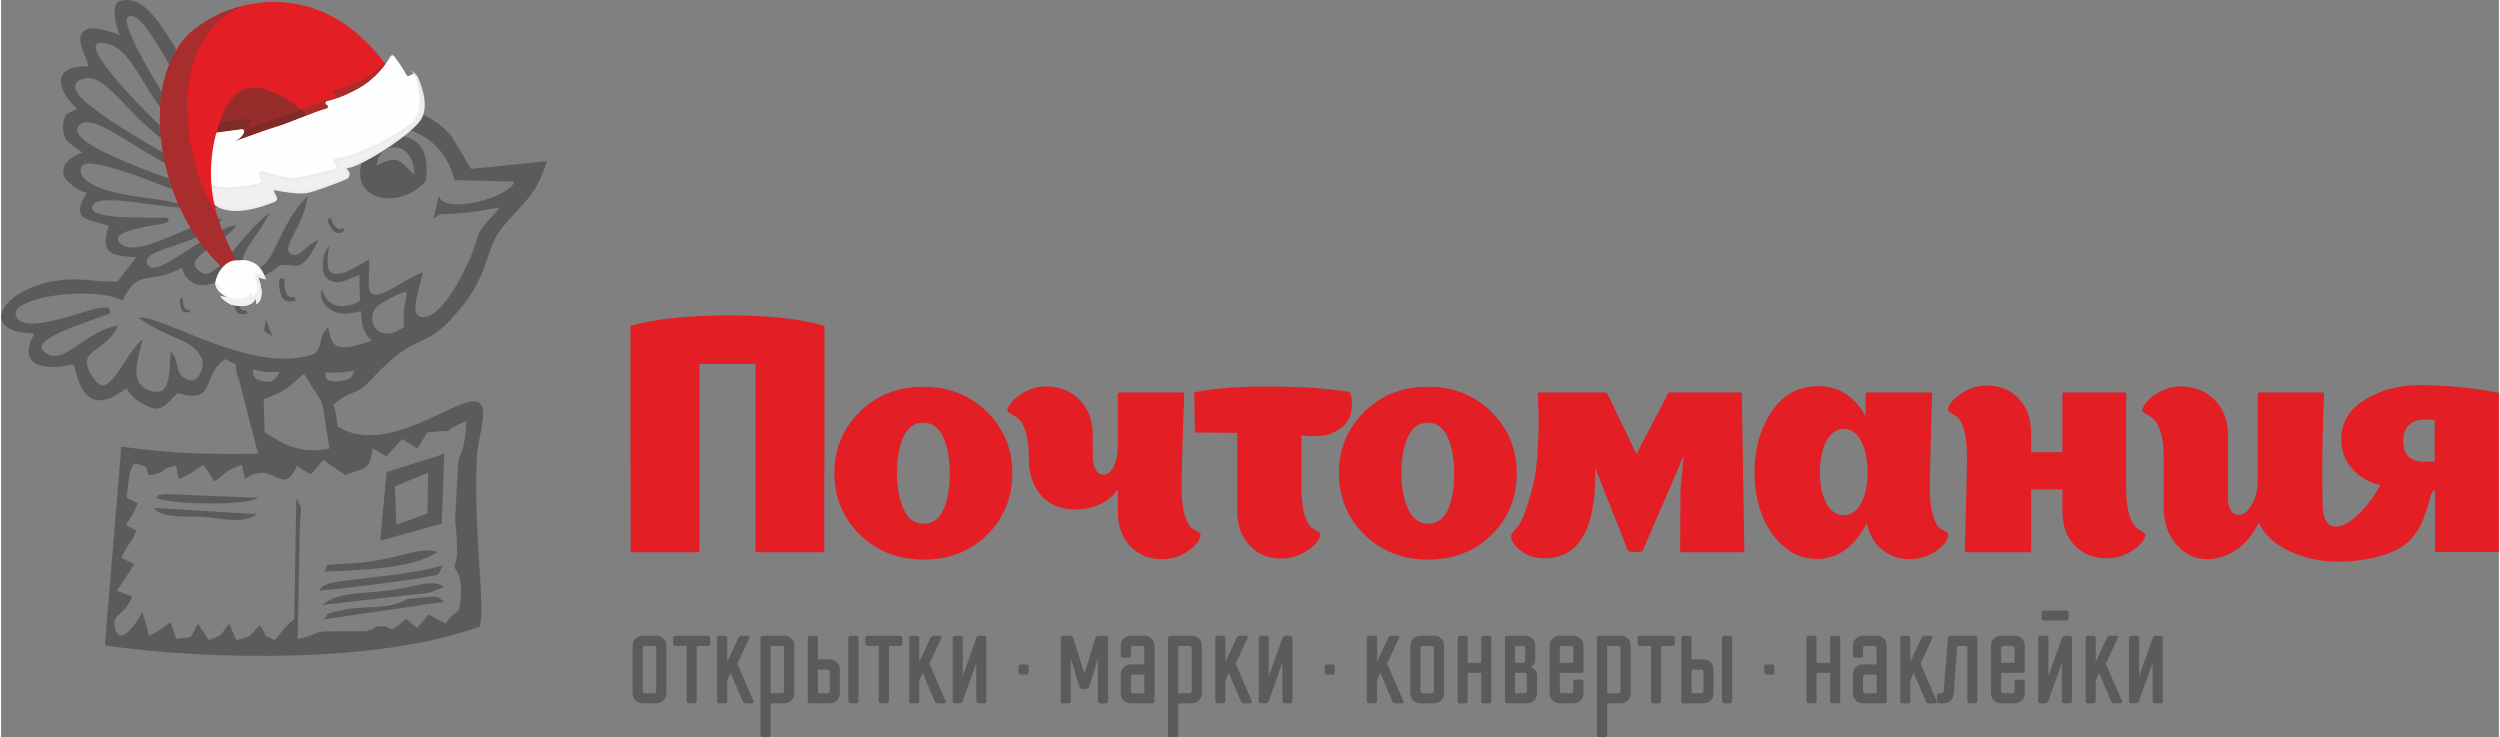 <?xml version="1.0" encoding="UTF-8"?>
<!DOCTYPE svg PUBLIC "-//W3C//DTD SVG 1.1//EN" "http://www.w3.org/Graphics/SVG/1.1/DTD/svg11.dtd">
<!-- Creator: CorelDRAW 2018 (64-Bit) -->
<svg xmlns="http://www.w3.org/2000/svg" xml:space="preserve" width="312px" height="92px" version="1.1" shape-rendering="geometricPrecision" text-rendering="geometricPrecision" image-rendering="optimizeQuality" fill-rule="evenodd" clip-rule="evenodd"
viewBox="0 0 198.45 58.57"
 xmlns:xlink="http://www.w3.org/1999/xlink">
 <rect x="0" y="0" width="198.45" height="58.57" fill="#808080" stroke="none"/>
 <g id="Слой_x0020_1">
  <path fill="#5B5B5B" fill-rule="nonzero" d="M52.05 51.52c0,-0.14 -0.07,-0.2 -0.2,-0.2l-0.67 0c-0.13,0 -0.2,0.06 -0.2,0.2l0 3.35c0,0.14 0.07,0.21 0.2,0.21l0.67 0c0.13,0 0.2,-0.07 0.2,-0.21l0 -3.35zm0.81 3.56c0,0.23 -0.08,0.42 -0.23,0.57 -0.15,0.15 -0.35,0.23 -0.58,0.23l-1.07 0c-0.23,0 -0.43,-0.08 -0.58,-0.23 -0.15,-0.15 -0.23,-0.34 -0.23,-0.57l0 -3.76c0,-0.24 0.08,-0.43 0.23,-0.58 0.15,-0.15 0.35,-0.23 0.58,-0.23l1.07 0c0.23,0 0.43,0.08 0.58,0.23 0.15,0.15 0.23,0.34 0.23,0.58l0 3.76z"/>
  <path id="1" fill="#5B5B5B" fill-rule="nonzero" d="M55.27 51.32l0 4.36c0,0.13 -0.06,0.2 -0.2,0.2l-0.4 0c-0.13,0 -0.2,-0.07 -0.2,-0.2l0 -4.36 -0.87 0c-0.14,0 -0.21,-0.07 -0.21,-0.2l0 -0.41c0,-0.13 0.07,-0.2 0.21,-0.2l2.55 0c0.13,0 0.2,0.07 0.2,0.2l0 0.41c0,0.13 -0.07,0.2 -0.2,0.2l-0.88 0z"/>
  <path id="2" fill="#5B5B5B" fill-rule="nonzero" d="M59.77 55.68c0.05,0.13 0.01,0.2 -0.13,0.2l-0.47 0c-0.13,0 -0.22,-0.07 -0.27,-0.2l-0.94 -2.22 -0.27 0.61 0 1.61c0,0.13 -0.07,0.2 -0.2,0.2l-0.4 0c-0.14,0 -0.21,-0.07 -0.21,-0.2l0 -4.97c0,-0.13 0.07,-0.2 0.21,-0.2l0.4 0c0.13,0 0.2,0.07 0.2,0.2l0 1.88 0.87 -1.88c0.05,-0.07 0.09,-0.12 0.12,-0.15 0.03,-0.03 0.08,-0.05 0.15,-0.05l0.47 0c0.15,0 0.2,0.07 0.13,0.2l-0.93 2.02 1.27 2.95z"/>
  <path id="3" fill="#5B5B5B" fill-rule="nonzero" d="M62.21 51.52c0,-0.14 -0.06,-0.2 -0.2,-0.2l-0.87 0 0 3.76 0.87 0c0.14,0 0.2,-0.07 0.2,-0.21l0 -3.35zm0.81 3.56c0,0.23 -0.08,0.42 -0.23,0.57 -0.15,0.15 -0.34,0.23 -0.58,0.23l-1.07 0 0 2.48c0,0.14 -0.07,0.21 -0.2,0.21l-0.4 0c-0.14,0 -0.21,-0.07 -0.21,-0.21l0 -7.65c0,-0.13 0.07,-0.2 0.21,-0.2l1.67 0c0.24,0 0.43,0.08 0.58,0.23 0.15,0.15 0.23,0.34 0.23,0.58l0 3.76z"/>
  <path id="4" fill="#5B5B5B" fill-rule="nonzero" d="M65.84 53.4c0,-0.14 -0.07,-0.2 -0.2,-0.2l-0.74 0 0 1.88 0.74 0c0.13,0 0.2,-0.07 0.2,-0.21l0 -1.47zm0.8 1.68c0,0.23 -0.07,0.42 -0.23,0.57 -0.15,0.15 -0.34,0.23 -0.57,0.23l-1.55 0c-0.13,0 -0.2,-0.07 -0.2,-0.2l0 -4.97c0,-0.13 0.07,-0.2 0.2,-0.2l0.41 0c0.13,0 0.2,0.07 0.2,0.2l0 1.68 0.94 0c0.23,0 0.42,0.08 0.57,0.23 0.16,0.15 0.23,0.34 0.23,0.58l0 1.88zm1.48 0.6c0,0.13 -0.07,0.2 -0.2,0.2l-0.4 0c-0.14,0 -0.21,-0.07 -0.21,-0.2l0 -4.97c0,-0.13 0.07,-0.2 0.21,-0.2l0.4 0c0.13,0 0.2,0.07 0.2,0.2l0 4.97z"/>
  <path id="5" fill="#5B5B5B" fill-rule="nonzero" d="M70.54 51.32l0 4.36c0,0.13 -0.07,0.2 -0.21,0.2l-0.4 0c-0.13,0 -0.2,-0.07 -0.2,-0.2l0 -4.36 -0.87 0c-0.14,0 -0.2,-0.07 -0.2,-0.2l0 -0.41c0,-0.13 0.06,-0.2 0.2,-0.2l2.55 0c0.13,0 0.2,0.07 0.2,0.2l0 0.41c0,0.13 -0.07,0.2 -0.2,0.2l-0.87 0z"/>
  <path id="6" fill="#5B5B5B" fill-rule="nonzero" d="M75.03 55.68c0.06,0.13 0.01,0.2 -0.13,0.2l-0.47 0c-0.13,0 -0.22,-0.07 -0.27,-0.2l-0.94 -2.22 -0.27 0.61 0 1.61c0,0.13 -0.07,0.2 -0.2,0.2l-0.4 0c-0.14,0 -0.2,-0.07 -0.2,-0.2l0 -4.97c0,-0.13 0.06,-0.2 0.2,-0.2l0.4 0c0.13,0 0.2,0.07 0.2,0.2l0 1.88 0.87 -1.88c0.05,-0.07 0.09,-0.12 0.12,-0.15 0.03,-0.03 0.08,-0.05 0.15,-0.05l0.47 0c0.15,0 0.2,0.07 0.14,0.2l-0.94 2.02 1.27 2.95z"/>
  <path id="7" fill="#5B5B5B" fill-rule="nonzero" d="M76.4 55.68c-0.05,0.13 -0.14,0.2 -0.27,0.2l-0.33 0c-0.14,0 -0.2,-0.07 -0.2,-0.2l0 -4.97c0,-0.13 0.06,-0.2 0.2,-0.2l0.4 0c0.13,0 0.2,0.07 0.2,0.2l0 3.02 1.08 -3.02c0.05,-0.13 0.14,-0.2 0.26,-0.2l0.34 0c0.13,0 0.2,0.07 0.2,0.2l0 4.97c0,0.13 -0.07,0.2 -0.2,0.2l-0.4 0c-0.14,0 -0.2,-0.07 -0.2,-0.2l0 -3.02 -1.08 3.02z"/>
  <path id="8" fill="#5B5B5B" fill-rule="nonzero" d="M80.83 52.99c0,-0.13 0.07,-0.2 0.2,-0.2l0.41 0c0.13,0 0.2,0.07 0.2,0.2l0 0.41c0,0.13 -0.07,0.2 -0.2,0.2l-0.41 0c-0.13,0 -0.2,-0.07 -0.2,-0.2l0 -0.41z"/>
  <path id="9" fill="#5B5B5B" fill-rule="nonzero" d="M85.93 54.74c-0.14,0 -0.23,-0.07 -0.27,-0.2l-0.67 -2.22 0 3.36c0,0.13 -0.06,0.2 -0.2,0.2l-0.4 0c-0.14,0 -0.2,-0.07 -0.2,-0.2l0 -4.97c0,-0.13 0.06,-0.2 0.2,-0.2l0.54 0c0.13,0 0.22,0.07 0.26,0.2l0.88 2.82 0.87 -2.82c0.03,-0.13 0.12,-0.2 0.27,-0.2l0.53 0c0.14,0 0.21,0.07 0.21,0.2l0 4.97c0,0.13 -0.07,0.2 -0.21,0.2l-0.4 0c-0.13,0 -0.2,-0.07 -0.2,-0.2l0 -3.36 -0.67 2.22c-0.05,0.13 -0.14,0.2 -0.27,0.2l-0.27 0z"/>
  <path id="10" fill="#5B5B5B" fill-rule="nonzero" d="M90.83 53.6l-0.87 0c-0.14,0 -0.2,0.07 -0.2,0.2l0 1.07c0,0.14 0.06,0.21 0.2,0.21l0.87 0 0 -1.48zm-1.07 2.28c-0.23,0 -0.43,-0.08 -0.58,-0.23 -0.15,-0.15 -0.23,-0.34 -0.23,-0.57l0 -1.48c0,-0.23 0.08,-0.43 0.23,-0.58 0.15,-0.15 0.35,-0.23 0.58,-0.23l1.07 0 0 -1.27c0,-0.14 -0.07,-0.2 -0.2,-0.2l-0.67 0c-0.14,0 -0.2,0.06 -0.2,0.2l0 0.54c0,0.13 -0.07,0.2 -0.2,0.2l-0.41 0c-0.13,0 -0.2,-0.07 -0.2,-0.2l0 -0.74c0,-0.24 0.08,-0.43 0.23,-0.58 0.15,-0.15 0.35,-0.23 0.58,-0.23l1.07 0c0.23,0 0.43,0.08 0.58,0.23 0.15,0.15 0.23,0.34 0.23,0.58l0 4.36c0,0.13 -0.07,0.2 -0.2,0.2l-1.68 0z"/>
  <path id="11" fill="#5B5B5B" fill-rule="nonzero" d="M94.59 51.52c0,-0.14 -0.07,-0.2 -0.2,-0.2l-0.87 0 0 3.76 0.87 0c0.13,0 0.2,-0.07 0.2,-0.21l0 -3.35zm0.81 3.56c0,0.23 -0.08,0.42 -0.23,0.57 -0.15,0.15 -0.35,0.23 -0.58,0.23l-1.07 0 0 2.48c0,0.14 -0.07,0.21 -0.21,0.21l-0.4 0c-0.13,0 -0.2,-0.07 -0.2,-0.21l0 -7.65c0,-0.13 0.07,-0.2 0.2,-0.2l1.68 0c0.23,0 0.43,0.08 0.58,0.23 0.15,0.15 0.23,0.34 0.23,0.58l0 3.76z"/>
  <path id="12" fill="#5B5B5B" fill-rule="nonzero" d="M99.36 55.68c0.05,0.13 0,0.2 -0.14,0.2l-0.47 0c-0.12,0 -0.21,-0.07 -0.27,-0.2l-0.94 -2.22 -0.27 0.61 0 1.61c0,0.13 -0.06,0.2 -0.2,0.2l-0.4 0c-0.13,0 -0.2,-0.07 -0.2,-0.2l0 -4.97c0,-0.13 0.07,-0.2 0.2,-0.2l0.4 0c0.14,0 0.2,0.07 0.2,0.2l0 1.88 0.88 -1.88c0.04,-0.07 0.08,-0.12 0.11,-0.15 0.03,-0.03 0.08,-0.05 0.16,-0.05l0.47 0c0.15,0 0.19,0.07 0.13,0.2l-0.94 2.02 1.28 2.95z"/>
  <path id="13" fill="#5B5B5B" fill-rule="nonzero" d="M100.72 55.68c-0.05,0.13 -0.14,0.2 -0.26,0.2l-0.34 0c-0.13,0 -0.2,-0.07 -0.2,-0.2l0 -4.97c0,-0.13 0.07,-0.2 0.2,-0.2l0.4 0c0.14,0 0.2,0.07 0.2,0.2l0 3.02 1.08 -3.02c0.05,-0.13 0.14,-0.2 0.27,-0.2l0.33 0c0.14,0 0.2,0.07 0.2,0.2l0 4.97c0,0.13 -0.06,0.2 -0.2,0.2l-0.4 0c-0.13,0 -0.2,-0.07 -0.2,-0.2l0 -3.02 -1.08 3.02z"/>
  <path id="14" fill="#5B5B5B" fill-rule="nonzero" d="M105.15 52.99c0,-0.13 0.07,-0.2 0.21,-0.2l0.4 0c0.13,0 0.2,0.07 0.2,0.2l0 0.41c0,0.13 -0.07,0.2 -0.2,0.2l-0.4 0c-0.14,0 -0.21,-0.07 -0.21,-0.2l0 -0.41z"/>
  <path id="15" fill="#5B5B5B" fill-rule="nonzero" d="M111.4 55.68c0.05,0.13 0,0.2 -0.14,0.2l-0.47 0c-0.12,0 -0.21,-0.07 -0.27,-0.2l-0.94 -2.22 -0.26 0.61 0 1.61c0,0.13 -0.07,0.2 -0.21,0.2l-0.4 0c-0.13,0 -0.2,-0.07 -0.2,-0.2l0 -4.97c0,-0.13 0.07,-0.2 0.2,-0.2l0.4 0c0.14,0 0.21,0.07 0.21,0.2l0 1.88 0.87 -1.88c0.04,-0.07 0.08,-0.12 0.11,-0.15 0.03,-0.03 0.08,-0.05 0.16,-0.05l0.47 0c0.15,0 0.19,0.07 0.13,0.2l-0.94 2.02 1.28 2.95z"/>
  <path id="16" fill="#5B5B5B" fill-rule="nonzero" d="M113.84 51.52c0,-0.14 -0.07,-0.2 -0.2,-0.2l-0.67 0c-0.14,0 -0.2,0.06 -0.2,0.2l0 3.35c0,0.14 0.06,0.21 0.2,0.21l0.67 0c0.13,0 0.2,-0.07 0.2,-0.21l0 -3.35zm0.8 3.56c0,0.23 -0.07,0.42 -0.22,0.57 -0.16,0.15 -0.35,0.23 -0.58,0.23l-1.07 0c-0.24,0 -0.43,-0.08 -0.58,-0.23 -0.15,-0.15 -0.23,-0.34 -0.23,-0.57l0 -3.76c0,-0.24 0.08,-0.43 0.23,-0.58 0.15,-0.15 0.34,-0.23 0.58,-0.23l1.07 0c0.23,0 0.42,0.08 0.58,0.23 0.15,0.15 0.22,0.34 0.22,0.58l0 3.76z"/>
  <path id="17" fill="#5B5B5B" fill-rule="nonzero" d="M117.6 53.46l-1.08 0 0 2.22c0,0.13 -0.06,0.2 -0.2,0.2l-0.4 0c-0.13,0 -0.2,-0.07 -0.2,-0.2l0 -4.97c0,-0.13 0.07,-0.2 0.2,-0.2l0.4 0c0.14,0 0.2,0.07 0.2,0.2l0 1.95 1.08 0 0 -1.95c0,-0.13 0.06,-0.2 0.2,-0.2l0.4 0c0.14,0 0.2,0.07 0.2,0.2l0 4.97c0,0.13 -0.06,0.2 -0.2,0.2l-0.4 0c-0.14,0 -0.2,-0.07 -0.2,-0.2l0 -2.22z"/>
  <path id="18" fill="#5B5B5B" fill-rule="nonzero" d="M121.89 52.39c0,0.14 -0.02,0.24 -0.06,0.32 -0.05,0.08 -0.09,0.15 -0.14,0.19 -0.06,0.05 -0.13,0.08 -0.2,0.09 0.1,0.03 0.19,0.07 0.27,0.13 0.07,0.05 0.13,0.12 0.19,0.22 0.05,0.09 0.08,0.22 0.08,0.39l0 1.35c0,0.23 -0.08,0.42 -0.23,0.57 -0.15,0.15 -0.35,0.23 -0.58,0.23l-1.54 0c-0.14,0 -0.2,-0.07 -0.2,-0.2l0 -0.22 0 -0.05 0 -4.7 0 -0.04 0 -0.02c0.01,-0.01 0.01,-0.03 0.01,-0.04 0.03,-0.07 0.09,-0.1 0.19,-0.1l0.4 0 0.04 0 0.97 0c0.23,0 0.42,0.08 0.57,0.23 0.16,0.15 0.23,0.34 0.23,0.58l0 1.07zm-0.67 1.28c0,-0.14 -0.07,-0.21 -0.2,-0.21l-0.74 0 0 1.62 0.74 0c0.13,0 0.2,-0.07 0.2,-0.21l0 -1.2zm-0.13 -2.15c0,-0.14 -0.07,-0.2 -0.2,-0.2l-0.61 0 0 1.34 0.61 0c0.13,0 0.2,-0.07 0.2,-0.2l0 -0.94z"/>
  <path id="19" fill="#5B5B5B" fill-rule="nonzero" d="M125.72 55.08c0,0.23 -0.08,0.42 -0.23,0.57 -0.15,0.15 -0.34,0.23 -0.58,0.23l-1.07 0c-0.23,0 -0.43,-0.08 -0.58,-0.23 -0.15,-0.15 -0.23,-0.34 -0.23,-0.57l0 -3.76c0,-0.24 0.08,-0.43 0.23,-0.58 0.15,-0.15 0.35,-0.23 0.58,-0.23l1.07 0c0.24,0 0.43,0.08 0.58,0.23 0.15,0.15 0.23,0.34 0.23,0.58l0 1.94c0,0.14 -0.07,0.2 -0.2,0.2l-1.68 0 0 1.41c0,0.14 0.07,0.21 0.2,0.21l0.67 0c0.14,0 0.2,-0.07 0.2,-0.21l0 -0.67c0,-0.13 0.07,-0.2 0.2,-0.2l0.41 0c0.13,0 0.2,0.07 0.2,0.2l0 0.88zm-1.88 -2.42l1.07 0 0 -1.14c0,-0.14 -0.06,-0.2 -0.2,-0.2l-0.67 0c-0.13,0 -0.2,0.06 -0.2,0.2l0 1.14z"/>
  <path id="20" fill="#5B5B5B" fill-rule="nonzero" d="M128.67 51.52c0,-0.14 -0.07,-0.2 -0.2,-0.2l-0.87 0 0 3.76 0.87 0c0.13,0 0.2,-0.07 0.2,-0.21l0 -3.35zm0.81 3.56c0,0.23 -0.08,0.42 -0.23,0.57 -0.15,0.15 -0.35,0.23 -0.58,0.23l-1.07 0 0 2.48c0,0.14 -0.07,0.21 -0.2,0.21l-0.41 0c-0.13,0 -0.2,-0.07 -0.2,-0.21l0 -7.65c0,-0.13 0.07,-0.2 0.2,-0.2l1.68 0c0.23,0 0.43,0.08 0.58,0.23 0.15,0.15 0.23,0.34 0.23,0.58l0 3.76z"/>
  <path id="21" fill="#5B5B5B" fill-rule="nonzero" d="M131.89 51.32l0 4.36c0,0.13 -0.06,0.2 -0.2,0.2l-0.4 0c-0.14,0 -0.2,-0.07 -0.2,-0.2l0 -4.36 -0.87 0c-0.14,0 -0.21,-0.07 -0.21,-0.2l0 -0.41c0,-0.13 0.07,-0.2 0.21,-0.2l2.55 0c0.13,0 0.2,0.07 0.2,0.2l0 0.41c0,0.13 -0.07,0.2 -0.2,0.2l-0.88 0z"/>
  <path id="22" fill="#5B5B5B" fill-rule="nonzero" d="M135.25 53.4c0,-0.14 -0.07,-0.2 -0.2,-0.2l-0.74 0 0 1.88 0.74 0c0.13,0 0.2,-0.07 0.2,-0.21l0 -1.47zm0.8 1.68c0,0.23 -0.07,0.42 -0.22,0.57 -0.16,0.15 -0.35,0.23 -0.58,0.23l-1.54 0c-0.14,0 -0.21,-0.07 -0.21,-0.2l0 -4.97c0,-0.13 0.07,-0.2 0.21,-0.2l0.4 0c0.13,0 0.2,0.07 0.2,0.2l0 1.68 0.94 0c0.23,0 0.42,0.08 0.58,0.23 0.15,0.15 0.22,0.34 0.22,0.58l0 1.88zm1.48 0.6c0,0.13 -0.07,0.2 -0.2,0.2l-0.4 0c-0.14,0 -0.2,-0.07 -0.2,-0.2l0 -4.97c0,-0.13 0.06,-0.2 0.2,-0.2l0.4 0c0.13,0 0.2,0.07 0.2,0.2l0 4.97z"/>
  <path id="23" fill="#5B5B5B" fill-rule="nonzero" d="M140.08 52.99c0,-0.13 0.07,-0.2 0.2,-0.2l0.41 0c0.13,0 0.2,0.07 0.2,0.2l0 0.41c0,0.13 -0.07,0.2 -0.2,0.2l-0.41 0c-0.13,0 -0.2,-0.07 -0.2,-0.2l0 -0.41z"/>
  <path id="24" fill="#5B5B5B" fill-rule="nonzero" d="M145.32 53.46l-1.08 0 0 2.22c0,0.13 -0.06,0.2 -0.2,0.2l-0.4 0c-0.14,0 -0.2,-0.07 -0.2,-0.2l0 -4.97c0,-0.13 0.06,-0.2 0.2,-0.2l0.4 0c0.14,0 0.2,0.07 0.2,0.2l0 1.95 1.08 0 0 -1.95c0,-0.13 0.06,-0.2 0.2,-0.2l0.4 0c0.13,0 0.2,0.07 0.2,0.2l0 4.97c0,0.13 -0.07,0.2 -0.2,0.2l-0.4 0c-0.14,0 -0.2,-0.07 -0.2,-0.2l0 -2.22z"/>
  <path id="25" fill="#5B5B5B" fill-rule="nonzero" d="M149.01 53.6l-0.88 0c-0.13,0 -0.2,0.07 -0.2,0.2l0 1.07c0,0.14 0.07,0.21 0.2,0.21l0.88 0 0 -1.48zm-1.08 2.28c-0.23,0 -0.42,-0.08 -0.57,-0.23 -0.16,-0.15 -0.23,-0.34 -0.23,-0.57l0 -1.48c0,-0.23 0.07,-0.43 0.23,-0.58 0.15,-0.15 0.34,-0.23 0.57,-0.23l1.08 0 0 -1.27c0,-0.14 -0.07,-0.2 -0.2,-0.2l-0.68 0c-0.13,0 -0.2,0.06 -0.2,0.2l0 0.54c0,0.13 -0.06,0.2 -0.2,0.2l-0.4 0c-0.13,0 -0.2,-0.07 -0.2,-0.2l0 -0.74c0,-0.24 0.07,-0.43 0.23,-0.58 0.15,-0.15 0.34,-0.23 0.57,-0.23l1.08 0c0.23,0 0.42,0.08 0.57,0.23 0.16,0.15 0.23,0.34 0.23,0.58l0 4.36c0,0.13 -0.06,0.2 -0.2,0.2l-1.68 0z"/>
  <path id="26" fill="#5B5B5B" fill-rule="nonzero" d="M153.77 55.68c0.06,0.13 0.01,0.2 -0.13,0.2l-0.47 0c-0.13,0 -0.22,-0.07 -0.27,-0.2l-0.94 -2.22 -0.27 0.61 0 1.61c0,0.13 -0.07,0.2 -0.2,0.2l-0.4 0c-0.14,0 -0.2,-0.07 -0.2,-0.2l0 -4.97c0,-0.13 0.06,-0.2 0.2,-0.2l0.4 0c0.13,0 0.2,0.07 0.2,0.2l0 1.88 0.87 -1.88c0.05,-0.07 0.09,-0.12 0.12,-0.15 0.03,-0.03 0.08,-0.05 0.15,-0.05l0.47 0c0.15,0 0.2,0.07 0.14,0.2l-0.94 2.02 1.27 2.95z"/>
  <path id="27" fill="#5B5B5B" fill-rule="nonzero" d="M155.14 55.08c-0.02,0.23 -0.1,0.42 -0.24,0.57 -0.14,0.15 -0.33,0.23 -0.56,0.23l-0.34 0c-0.13,0 -0.2,-0.07 -0.2,-0.2l0 -0.4c0,-0.14 0.07,-0.2 0.2,-0.2l0.14 0c0.11,0 0.18,-0.07 0.2,-0.2l0.33 -4.17c0.02,-0.13 0.09,-0.2 0.2,-0.2l1.95 0c0.13,0 0.2,0.07 0.2,0.2l0 4.97c0,0.13 -0.07,0.2 -0.2,0.2l-0.4 0c-0.14,0 -0.2,-0.07 -0.2,-0.2l0 -4.36 -0.81 0 -0.27 3.76z"/>
  <path id="28" fill="#5B5B5B" fill-rule="nonzero" d="M160.78 55.08c0,0.23 -0.08,0.42 -0.23,0.57 -0.15,0.15 -0.34,0.23 -0.58,0.23l-1.07 0c-0.23,0 -0.42,-0.08 -0.58,-0.23 -0.15,-0.15 -0.23,-0.34 -0.23,-0.57l0 -3.76c0,-0.24 0.08,-0.43 0.23,-0.58 0.16,-0.15 0.35,-0.23 0.58,-0.23l1.07 0c0.24,0 0.43,0.08 0.58,0.23 0.15,0.15 0.23,0.34 0.23,0.58l0 1.94c0,0.14 -0.07,0.2 -0.2,0.2l-1.68 0 0 1.41c0,0.14 0.07,0.21 0.2,0.21l0.67 0c0.14,0 0.2,-0.07 0.2,-0.21l0 -0.67c0,-0.13 0.07,-0.2 0.21,-0.2l0.4 0c0.13,0 0.2,0.07 0.2,0.2l0 0.88zm-1.88 -2.42l1.07 0 0 -1.14c0,-0.14 -0.06,-0.2 -0.2,-0.2l-0.67 0c-0.13,0 -0.2,0.06 -0.2,0.2l0 1.14z"/>
  <path id="29" fill="#5B5B5B" fill-rule="nonzero" d="M162.66 55.68c-0.05,0.13 -0.14,0.2 -0.27,0.2l-0.34 0c-0.13,0 -0.2,-0.07 -0.2,-0.2l0 -4.97c0,-0.13 0.07,-0.2 0.2,-0.2l0.41 0c0.13,0 0.2,0.07 0.2,0.2l0 3.02 1.07 -3.02c0.06,-0.13 0.15,-0.2 0.27,-0.2l0.34 0c0.13,0 0.2,0.07 0.2,0.2l0 4.97c0,0.13 -0.07,0.2 -0.2,0.2l-0.41 0c-0.13,0 -0.2,-0.07 -0.2,-0.2l0 -3.02 -1.07 3.02zm-0.34 -6.38c-0.13,0 -0.2,-0.06 -0.2,-0.2l0 -0.4c0,-0.13 0.07,-0.2 0.2,-0.2l1.75 0c0.13,0 0.2,0.07 0.2,0.2l0 0.4c0,0.14 -0.07,0.2 -0.2,0.2l-1.75 0z"/>
  <path id="30" fill="#5B5B5B" fill-rule="nonzero" d="M168.5 55.68c0.05,0.13 0.01,0.2 -0.14,0.2l-0.47 0c-0.12,0 -0.21,-0.07 -0.26,-0.2l-0.94 -2.22 -0.27 0.61 0 1.61c0,0.13 -0.07,0.2 -0.2,0.2l-0.41 0c-0.13,0 -0.2,-0.07 -0.2,-0.2l0 -4.97c0,-0.13 0.07,-0.2 0.2,-0.2l0.41 0c0.13,0 0.2,0.07 0.2,0.2l0 1.88 0.87 -1.88c0.04,-0.07 0.08,-0.12 0.11,-0.15 0.04,-0.03 0.09,-0.05 0.16,-0.05l0.47 0c0.15,0 0.19,0.07 0.13,0.2l-0.94 2.02 1.28 2.95z"/>
  <path id="31" fill="#5B5B5B" fill-rule="nonzero" d="M169.87 55.68c-0.06,0.13 -0.15,0.2 -0.27,0.2l-0.34 0c-0.13,0 -0.2,-0.07 -0.2,-0.2l0 -4.97c0,-0.13 0.07,-0.2 0.2,-0.2l0.41 0c0.13,0 0.2,0.07 0.2,0.2l0 3.02 1.07 -3.02c0.05,-0.13 0.14,-0.2 0.27,-0.2l0.33 0c0.14,0 0.21,0.07 0.21,0.2l0 4.97c0,0.13 -0.07,0.2 -0.21,0.2l-0.4 0c-0.13,0 -0.2,-0.07 -0.2,-0.2l0 -3.02 -1.07 3.02z"/>
  <path fill="#E31E24" fill-rule="nonzero" d="M65.32 25.86c0,0 0.03,0.02 0.1,0.07 0,0.02 0,0.04 0,0.05l-0.02 17.77c-0.02,0.07 -0.06,0.11 -0.13,0.13l-5.23 0c0,0 -0.03,-0.03 -0.1,-0.08 0,-0.01 0,-0.03 0,-0.05l0 -14.84 -4.46 0 0 14.84c0,0.07 -0.04,0.11 -0.1,0.13l-5.23 0c-0.08,0 -0.13,-0.04 -0.13,-0.13l-0.02 -17.77c0,-0.07 0.03,-0.11 0.1,-0.12 1.92,-0.53 4.45,-0.79 7.61,-0.8 3.16,-0.01 5.69,0.26 7.61,0.8z"/>
  <path id="1" fill="#E31E24" fill-rule="nonzero" d="M80.34 37.59c0,1.94 -0.66,3.57 -1.99,4.89 -1.33,1.32 -3.02,1.98 -5.08,1.98 -2.02,0 -3.7,-0.67 -5.05,-1.99 -1.34,-1.33 -2.02,-2.96 -2.02,-4.88 0,-1.91 0.68,-3.54 2.02,-4.87 1.35,-1.33 3.03,-1.99 5.05,-1.99 2.02,0 3.7,0.66 5.05,1.99 1.35,1.33 2.02,2.96 2.02,4.87zm-9.16 0c0,1.15 0.17,2.1 0.53,2.87 0.35,0.76 0.87,1.15 1.56,1.15 0.73,0 1.26,-0.37 1.59,-1.11 0.34,-0.74 0.51,-1.71 0.51,-2.91 0,-1.16 -0.18,-2.12 -0.53,-2.87 -0.36,-0.76 -0.88,-1.14 -1.57,-1.14 -0.7,0 -1.23,0.37 -1.58,1.12 -0.34,0.75 -0.51,1.72 -0.51,2.89z"/>
  <path id="2" fill="#E31E24" fill-rule="nonzero" d="M93.79 38.8c0,0.91 0.09,1.64 0.27,2.19 0.18,0.55 0.37,0.88 0.58,1 0.21,0.11 0.38,0.22 0.52,0.31 0.13,0.09 0.17,0.21 0.12,0.34 -0.13,0.44 -0.5,0.85 -1.11,1.23 -0.6,0.37 -1.24,0.56 -1.92,0.56 -1.04,0 -1.89,-0.35 -2.55,-1.04 -0.65,-0.7 -0.98,-1.63 -0.98,-2.79l0 -1.72c-0.76,1.06 -1.89,1.59 -3.41,1.59 -1.13,0 -2.02,-0.36 -2.67,-1.1 -0.66,-0.73 -0.99,-1.74 -0.99,-3.04 0,-0.74 -0.06,-1.36 -0.2,-1.85 -0.13,-0.5 -0.29,-0.85 -0.47,-1.04 -0.17,-0.19 -0.35,-0.34 -0.53,-0.44 -0.17,-0.1 -0.31,-0.18 -0.4,-0.24 -0.09,-0.06 -0.12,-0.15 -0.09,-0.27 0.15,-0.43 0.53,-0.84 1.14,-1.22 0.6,-0.38 1.24,-0.57 1.92,-0.57 1.06,0 1.94,0.35 2.65,1.05 0.7,0.7 1.06,1.63 1.06,2.79l0 1.51c0,1 0.23,1.54 0.7,1.64 0.41,0.11 0.74,-0.14 1.01,-0.73 0.19,-0.4 0.28,-0.88 0.28,-1.44l0 -4.19c0,-0.08 0.04,-0.13 0.13,-0.15l5.04 0c0.07,0.02 0.11,0.06 0.11,0.13 -0.14,3.83 -0.21,6.33 -0.21,7.49z"/>
  <path id="3" fill="#E31E24" fill-rule="nonzero" d="M107.32 32.09c0.02,0.77 -0.22,1.37 -0.73,1.79 -0.5,0.42 -1.03,0.67 -1.59,0.73 -0.55,0.07 -1.11,0.06 -1.66,-0.02l-0.03 0 0 4.16c0,0.91 0.09,1.64 0.27,2.19 0.17,0.54 0.36,0.88 0.56,1 0.21,0.11 0.38,0.22 0.52,0.31 0.14,0.09 0.19,0.21 0.14,0.34 -0.15,0.44 -0.53,0.85 -1.15,1.23 -0.61,0.37 -1.26,0.56 -1.93,0.56 -1.03,0 -1.87,-0.35 -2.52,-1.04 -0.66,-0.7 -0.99,-1.63 -0.99,-2.79l0 -6.16 -3.28 -0.03c-0.05,0 -0.08,-0.03 -0.08,-0.1l-0.05 -2.83 0 -0.17c0,-0.04 0.02,-0.07 0.05,-0.1 1.49,-0.29 3.21,-0.44 5.19,-0.45 1.98,0 3.47,0.04 4.48,0.13 1.01,0.09 1.84,0.18 2.48,0.27 0.13,0.01 0.21,0.1 0.25,0.25 0.05,0.2 0.07,0.44 0.07,0.73z"/>
  <path id="4" fill="#E31E24" fill-rule="nonzero" d="M120.42 37.59c0,1.94 -0.66,3.57 -1.99,4.89 -1.33,1.32 -3.02,1.98 -5.07,1.98 -2.02,0 -3.71,-0.67 -5.05,-1.99 -1.35,-1.33 -2.02,-2.96 -2.02,-4.88 0,-1.91 0.67,-3.54 2.02,-4.87 1.34,-1.33 3.03,-1.99 5.05,-1.99 2.02,0 3.7,0.66 5.04,1.99 1.35,1.33 2.02,2.96 2.02,4.87zm-9.16 0c0,1.15 0.18,2.1 0.53,2.87 0.36,0.76 0.88,1.15 1.57,1.15 0.72,0 1.25,-0.37 1.59,-1.11 0.33,-0.74 0.5,-1.71 0.5,-2.91 0,-1.16 -0.17,-2.12 -0.53,-2.87 -0.35,-0.76 -0.87,-1.14 -1.56,-1.14 -0.71,0 -1.24,0.37 -1.58,1.12 -0.35,0.75 -0.52,1.72 -0.52,2.89z"/>
  <path id="5" fill="#E31E24" fill-rule="nonzero" d="M138.3 31.28l0.2 12.47c0,0.07 -0.04,0.11 -0.1,0.13l-4.9 0c-0.07,0 -0.1,-0.04 -0.1,-0.13 0.02,-1.5 0.02,-3.1 0.02,-4.82l0.26 -2.72 -3.21 7.44c-0.05,0.14 -0.16,0.2 -0.33,0.2l-0.63 0c-0.13,0 -0.23,-0.06 -0.3,-0.2l-2.55 -6.46c0,1.06 -0.04,1.94 -0.13,2.65 -0.4,3.01 -1.7,4.52 -3.91,4.52 -0.74,0 -1.37,-0.2 -1.88,-0.61 -0.51,-0.4 -0.77,-0.77 -0.77,-1.11 0,-0.12 0.05,-0.24 0.15,-0.36 0.1,-0.13 0.23,-0.28 0.39,-0.46 0.16,-0.18 0.36,-0.57 0.58,-1.17 0.23,-0.61 0.45,-1.37 0.67,-2.3 0.17,-0.74 0.28,-1.69 0.34,-2.86 0.06,-1.17 0.07,-2.16 0.04,-2.97l-0.05 -1.21c0,-0.07 0.03,-0.11 0.1,-0.13l5.3 0 0.13 0.1 2.27 4.72 0.08 0 2.47 -4.74c0.02,-0.05 0.06,-0.08 0.13,-0.08l5.65 0c0.05,0 0.08,0.04 0.08,0.1z"/>
  <path id="6" fill="#E31E24" fill-rule="nonzero" d="M153.24 38.8c0,0.91 0.09,1.64 0.26,2.19 0.18,0.55 0.37,0.88 0.57,1 0.2,0.11 0.37,0.22 0.51,0.31 0.13,0.09 0.17,0.21 0.12,0.34 -0.13,0.44 -0.5,0.85 -1.11,1.23 -0.6,0.37 -1.24,0.56 -1.92,0.56 -0.87,0 -1.62,-0.25 -2.24,-0.77 -0.62,-0.51 -1.02,-1.21 -1.19,-2.1 -0.99,1.9 -2.32,2.85 -3.99,2.85 -1.01,0 -1.9,-0.35 -2.67,-1.04 -0.78,-0.69 -1.35,-1.54 -1.72,-2.57 -0.37,-1.03 -0.55,-2.12 -0.55,-3.28 0,-1.85 0.45,-3.46 1.36,-4.81 0.91,-1.36 2.14,-2.03 3.71,-2.03 1.62,0 2.87,0.8 3.76,2.4l0 -1.75c0,-0.08 0.04,-0.13 0.13,-0.15l5.05 0c0.06,0.02 0.1,0.06 0.1,0.13 -0.12,3.83 -0.18,6.33 -0.18,7.49zm-8.23 1.17c0.34,0.64 0.8,0.96 1.39,0.96 0.59,0 1.05,-0.32 1.39,-0.96 0.33,-0.64 0.5,-1.46 0.5,-2.45 0,-1 -0.17,-1.82 -0.5,-2.46 -0.34,-0.65 -0.8,-0.98 -1.39,-0.98 -0.59,0 -1.05,0.33 -1.39,0.98 -0.34,0.64 -0.5,1.46 -0.5,2.46 0,0.99 0.16,1.81 0.5,2.45z"/>
  <path id="7" fill="#E31E24" fill-rule="nonzero" d="M168.84 38.78c0,0.74 0.06,1.36 0.18,1.86 0.11,0.49 0.25,0.84 0.41,1.03 0.16,0.19 0.32,0.34 0.48,0.44 0.16,0.1 0.28,0.19 0.37,0.25 0.08,0.07 0.1,0.16 0.05,0.28 -0.14,0.42 -0.51,0.81 -1.11,1.18 -0.61,0.36 -1.25,0.54 -1.92,0.54 -1.04,0 -1.89,-0.34 -2.55,-1.02 -0.66,-0.69 -0.98,-1.61 -0.98,-2.77l0 -1.69 -2.48 0 0 4.85c0,0.08 -0.04,0.13 -0.12,0.15l-5.05 0c0,0 -0.04,-0.03 -0.1,-0.08 0,-0.01 0,-0.03 0,-0.05 0.11,-3.83 0.17,-6.33 0.17,-7.49 0,-0.91 -0.09,-1.64 -0.26,-2.19 -0.18,-0.54 -0.37,-0.88 -0.57,-0.99 -0.2,-0.12 -0.37,-0.23 -0.52,-0.32 -0.14,-0.09 -0.19,-0.21 -0.14,-0.34 0.15,-0.44 0.53,-0.85 1.14,-1.23 0.61,-0.37 1.24,-0.56 1.92,-0.56 1.04,0 1.89,0.35 2.55,1.04 0.65,0.7 0.98,1.63 0.98,2.79l0 1.47 2.48 0 0 -4.62c0.01,-0.07 0.05,-0.11 0.12,-0.13l4.85 0c0.07,0 0.1,0.04 0.1,0.13l0 7.47z"/>
  <path id="8" fill="#E31E24" fill-rule="nonzero" d="M192.49 33.33c-0.47,0 -0.86,0.14 -1.17,0.44 -0.31,0.29 -0.47,0.72 -0.47,1.27 0,1.1 0.56,1.64 1.69,1.64l0.81 0 0 -3.3c-0.37,-0.04 -0.66,-0.05 -0.86,-0.05zm5.96 -2.05l0 12.45c0,0.06 -0.04,0.11 -0.1,0.12l-4.87 0c-0.07,0 -0.11,-0.04 -0.11,-0.12l0 -4.77c-0.18,0.05 -0.32,0.27 -0.41,0.68 -0.09,0.4 -0.26,0.93 -0.51,1.59 -0.24,0.65 -0.62,1.24 -1.12,1.74 -0.57,0.57 -1.43,1 -2.59,1.29 -1.15,0.28 -2.33,0.4 -3.54,0.35 -1.22,-0.05 -2.38,-0.34 -3.49,-0.87 -1.11,-0.53 -1.89,-1.27 -2.34,-2.21 -0.49,0.99 -1.11,1.73 -1.85,2.2 -0.74,0.47 -1.49,0.7 -2.24,0.7 -0.96,0 -1.78,-0.38 -2.45,-1.16 -0.68,-0.77 -1.01,-1.77 -1.01,-3l0 -3.94c0,-0.74 -0.07,-1.36 -0.2,-1.85 -0.14,-0.5 -0.29,-0.85 -0.47,-1.04 -0.18,-0.19 -0.35,-0.34 -0.53,-0.44 -0.18,-0.1 -0.31,-0.18 -0.41,-0.24 -0.09,-0.06 -0.12,-0.15 -0.08,-0.27 0.15,-0.43 0.53,-0.84 1.13,-1.22 0.61,-0.38 1.25,-0.57 1.92,-0.57 1.06,0 1.95,0.35 2.66,1.05 0.72,0.7 1.08,1.63 1.08,2.79l0 4.9c0,0.9 0.25,1.39 0.75,1.46 0.44,0.07 0.84,-0.23 1.19,-0.88 0.27,-0.49 0.41,-1.07 0.43,-1.74l0 -6.95 0.1 -0.15 5.07 0c0.07,0.02 0.1,0.06 0.1,0.13 -0.13,2.83 -0.17,5.73 -0.12,8.71 0.02,1.26 0.39,1.86 1.13,1.81 0.75,-0.05 1.59,-0.68 2.55,-1.89 0.34,-0.44 0.64,-0.9 0.91,-1.39 -0.91,-0.22 -1.65,-0.65 -2.23,-1.3 -0.58,-0.65 -0.87,-1.42 -0.87,-2.31 0,-1.36 0.62,-2.42 1.88,-3.19 1.25,-0.77 2.72,-1.15 4.4,-1.15 1,0 2.01,0.05 3.03,0.15 1.03,0.1 1.8,0.2 2.32,0.31l0.79 0.12c0.06,0 0.1,0.04 0.1,0.1z"/>
  <path fill="#5B5B5B" d="M36.02 44.97c-0.04,0.34 0.65,0.5 0.5,2.38 -0.14,1.84 -0.21,0.78 -1.21,2.2l-1.18 -0.64c-0.33,-0.25 -0.33,0.33 -1.12,0.96l-0.61 -0.52c-0.03,-0.03 -0.15,-0.11 -0.23,-0.18 -1.67,1.51 -0.88,0.42 -2.16,0.6 -0.51,0.02 -0.21,0.2 -1.02,0.38l-3.04 0.01c-1.11,0 -0.94,0.34 -2.39,0.61l0.17 -8.63c0.04,-2.08 0.31,-1.45 -0.28,-2.53l-0.16 9.59c-0.68,0.52 -0.99,1.03 -1.56,1.65 -1.25,-0.62 -0.27,0.1 -1.18,-1.18 -0.98,0.98 -0.39,0.8 -1.86,1.19l-0.58 -1.31c-0.8,1 -0.36,0.82 -1.6,1.31l-0.87 -1.31c-0.82,1.3 -0.09,1.01 -1.74,1.2l-0.43 -1.29c-1.2,0.71 -0.47,0.46 -1.74,1.07 -0.03,-0.07 -0.06,-0.27 -0.06,-0.22 0,0.05 -0.03,-0.2 -0.03,-0.25l-0.41 -1.43c-1.85,3.2 -2.14,1.32 -2.19,1.29 -0.24,-1.3 0.71,-0.84 1.38,-2.54l-1.22 -0.44 1.39 -2.11 -0.85 -0.41c-0.03,-0.01 -0.13,-0.06 -0.19,-0.09 0.54,-1.25 0.71,-0.98 1.21,-2.17l-0.85 -0.44c0.47,-0.77 0.59,-0.8 0.94,-1.74l-0.86 -0.43c0.22,-3.1 0.67,-2.73 0.87,-2.67 1.12,0.31 0.54,0.27 0.87,0.89 1.94,-0.36 0.34,-0.34 2.17,-0.8l0.22 1.09c1.33,-0.57 0.92,-0.52 1.96,-1.12l0.87 1.3c1.06,-0.71 0.75,-0.82 2.17,-1.3l0.26 1.12c2.3,-1.64 2.97,1.62 4.14,-1.08 0.43,0.35 0.53,0.45 1.13,0.69l0.93 -1.13 1.75 1.19c1.8,-0.62 1.97,-0.43 2.18,-2.1l1.11 0.63 1.25 -1.38 1.21 0.75 0.78 -1.28c3.22,-0.3 0.35,0.24 3.1,-0.89 -0.12,2.56 -0.52,2.56 -0.63,3.17l-0.26 4.53c0.35,3.81 0,3.32 -0.05,3.81zm-8.74 -26.65c0.07,-0.04 -0.13,-0.23 -0.17,-0.19 -0.27,0.26 -0.7,-0.1 -0.89,-0.8 -0.08,0.01 -0.6,-0.06 0.09,0.89 0.36,0.51 0.72,0.27 0.97,0.1zm-12.31 6.47c0.07,-0.02 -0.02,-0.22 -0.07,-0.2 -0.28,0.12 -0.5,-0.29 -0.44,-0.87 -0.06,-0.02 -0.43,-0.23 -0.19,0.7 0.12,0.49 0.46,0.42 0.7,0.37zm4.56 0.12c0.09,-0.02 -0.03,-0.29 -0.1,-0.26 -0.38,0.16 -0.68,-0.39 -0.59,-1.19 -0.08,-0.02 -0.59,-0.3 -0.27,0.96 0.16,0.67 0.64,0.57 0.96,0.49zm2.04 1.83l-0.54 -1.37c-0.1,1.09 -0.4,0.8 0.54,1.37zm1.78 -2.84c0.1,-0.03 -0.05,-0.35 -0.12,-0.32 -0.45,0.19 -0.81,-0.46 -0.71,-1.42 -0.1,-0.02 -0.7,-0.36 -0.32,1.14 0.2,0.81 0.76,0.68 1.15,0.6zm-3.05 16.95l-8.17 -0.5c0.6,0.89 2.94,0.64 3.96,0.72 1.74,0.15 3.14,0.56 4.21,-0.22zm-8.01 -1.3c0.98,0.51 7,0.69 8.16,0l-7.38 -0.29c-0.88,0.09 -0.42,0.08 -0.78,0.29zm12.92 7.39c1.69,-0.16 3.66,-0.39 5.47,-0.64 0.85,-0.12 1.83,-0.22 2.67,-0.39 1.7,-0.36 1.26,0.02 1.73,-1.01 -2.31,0.82 -8.13,1.12 -9.13,1.5 -0.64,0.25 -0.43,0.3 -0.74,0.54zm0.42 -1.53c2.91,-0.1 7.14,-0.24 9.01,-1.54 -0.88,-0.45 -2.68,0.26 -4.15,0.54 -0.88,0.16 -1.28,0.25 -2.23,0.32 -3.71,0.25 -1.84,0.01 -2.63,0.68zm9.56 1.23c-0.97,-0.71 -2.01,0 -4.75,0.31 -2.27,0.25 -3.81,0.16 -4.92,1.11l7.43 -0.84 1.02 -0.12 1.22 -0.46zm-2.87 0.94c-1.89,0.98 -3.04,0.44 -5.14,0.88 -1.9,0.4 -1.02,0.31 -1.53,0.75l9.57 -1.4c-0.71,-0.46 -0.2,-0.49 -2.37,-0.28l-0.53 0.05zm-0.91 -5.9l-0.13 -3.03 2.64 -1.09 -0.04 3.24 -2.47 0.88zm-0.79 -4.17l-0.5 5.45 4.89 -1.36 0.2 -5.54 -4.59 1.45zm-0.78 -24.38c0.13,-1.95 3.02,-2.08 2.98,0.77 -1.25,-1.3 -1.33,-1.52 -2.98,-0.77zm3.88 1.3c0.8,-4.88 -4.04,-4.09 -4.93,-1.91 -1.39,3.41 2.84,4.25 4.93,1.91zm-12.86 17.28c1.83,-0.64 1.98,-0.96 3.2,-2.02 1.92,3.24 1.2,1.05 2.02,5.95 -2.25,0.44 -3.51,-0.24 -5.14,-1.3l-0.08 -2.63zm0.07 -1.39c-1.11,-0.18 -0.84,-0.73 -0.94,-0.97 0.71,0.14 0.98,0.28 2.13,0.19 -0.07,0.09 -0.25,0.93 -1.19,0.78zm7.13 -0.89c-0.18,0.35 -0.06,0.73 -1.15,0.86 -1.42,0.14 -1.11,-0.61 -1.11,-0.7 0.83,0.05 1.58,0 2.26,-0.16zm1.94 -5.19c0.43,-0.32 2.18,-1.25 2.22,-0.99 0.04,0.28 -0.37,1.34 -0.19,2.71 -2.24,1.6 -3.25,-0.79 -2.03,-1.72zm-3.9 -15.55c-9.07,2.36 14.21,-3.7 0,0zm-10.49 3.91c-2.4,-1.77 -9.85,-9.16 -7.73,-9.2 2.85,-0.05 3.54,5.16 6.57,6.67 -1.75,-2.78 -5.14,-8.29 -4.36,-8.73 1.32,-0.75 3.72,5.34 6.13,8.05 1.4,1.56 5.79,5.04 8.1,4.05 -1.08,-0.39 -0.93,-0.3 -2.42,-1.46 3.52,-2.05 12.38,-4.33 14.13,2.33l4.73 0.12c-0.23,1.24 -5.67,2.71 -5.98,1.11 -0.15,0.56 -0.3,1.31 -0.44,1.86 0.96,-0.78 0.18,0.02 5.23,-0.91 -0.66,1.04 -1.29,1.2 -1.68,2.25 -0.73,2.61 -3.14,7.12 -4.69,6.38 -0.58,-0.28 -0.15,-1.73 0.33,-3.49 -1.67,0.61 -3.42,2.24 -4.13,1.65 -0.38,-0.31 -0.08,-1.8 -0.16,-2.67 -0.85,0.45 -1.96,1.3 -2.82,1.14 -0.69,-0.13 -0.47,-1.52 -0.35,-2.19 -0.63,0.6 -0.64,2.14 -0.26,2.49 0.89,0.82 1.73,0.1 2.66,-0.21l0.03 2.08c-0.97,0.57 -2.55,0.77 -3,-0.92 -0.22,0.37 -0.01,0.96 0.3,1.28 0.85,0.88 1.79,0.66 2.8,0.44 0.06,0.45 -0.07,1.57 0.85,2.34 -3.49,1.32 -3.15,-0.11 -3.48,-1.05 -0.88,0.8 -0.34,1.86 -1.26,2.16 -4.88,1.61 -12.02,-3.25 -13.8,-2.92 2.74,1.88 4.23,1.62 5.01,3.18 0.33,0.66 -0.25,2.08 -1.06,1.75 -1.19,-0.47 -0.52,-1.23 -1.39,-2.28 -0.08,2.18 -0.19,3.44 -1.34,3.21 -2.27,-0.44 -1.11,-2.89 -0.89,-4.15 -1.44,1.15 -2.6,4.77 -3.73,3.31 -2.05,-2.62 0.97,-2.21 1.77,-4.4 -2.81,0.47 -4.35,3.42 -5.89,2.05 -1.01,-0.9 2.43,-1.99 5.28,-3.02 -0.08,-0.54 0,-0.49 -0.79,-0.45 -0.87,0.04 -6.19,2.34 -6.71,0.62 -0.45,-1.47 6.11,-2.4 8.49,-1.19 1.21,-2.63 2.05,-1.19 4.72,-2.6 0.15,0.84 0.9,1.26 1.18,1.33 0.79,0.21 1.94,-0.28 2.34,-0.64 0.96,-0.86 1.25,0.69 2.57,0.09 2.18,-0.83 0.92,-1.16 2.87,-0.95 0.84,0.1 1.45,-1.24 1.88,-2.05 -1.08,0.39 -1.5,1.55 -2.2,1.12 -0.85,-0.53 1.02,-2.12 1.32,-4.57 -2.66,2.58 -2.62,6.41 -4.73,5.62 -1.32,-0.49 0.9,-2.52 1.71,-4.31 -2.09,1.5 -4.21,5.35 -5.29,4.79 -2.13,-1.12 1.55,-2.14 2.67,-3.83 -2.33,0.42 -6.18,4.12 -6.94,3.28 -1.33,-1.46 4.31,-1.51 5.78,-3.8 -2.82,0.44 -6.67,3.22 -8.06,1.99 -0.89,-0.79 1.21,-1.22 2.88,-1.49 1.26,-0.2 0.95,-0.36 0.83,-0.56 -1.9,-0.03 -6.08,0.13 -5.96,-0.81 0.17,-1.4 5.66,0.19 7.69,-0.02 -1.17,-0.56 -3.29,-0.69 -4.81,-0.96 -3.62,-0.64 -4.07,-1.72 -3.69,-2.33 0.59,-0.94 7.4,1.96 9.33,2.75 1.75,0.72 0.87,0.74 2.39,0 -2.34,-1.04 -13.22,-4.18 -12,-5.9 1.13,-1.59 5.78,3.18 10.4,4.47 -0.15,-0.09 -0.22,-0.67 -0.67,-0.82 -0.7,-0.23 -5.46,-2.84 -7.98,-4.66 -1.01,-0.75 -2.78,-2.02 -1.66,-2.64 2.29,-1.26 4.13,4.25 9.38,6.22zm22.68 20c-0.41,-2.88 -6.88,4.12 -11.57,1.29 -0.06,-0.58 -0.11,-1.14 -0.32,-1.74 1.49,-1.28 1.7,-0.61 2.96,-1.95 4.2,-4.51 4.09,-1.79 7.44,-6.08 1.97,-2.52 1.7,-4.44 3.04,-6.07 1.64,-2 2.65,-2.41 3.52,-5.24l-6.02 0.61 -1.55 -2.59c-3.78,-4.51 -11.81,-1.89 -13.56,-0.92l-2.24 0.88c-2.46,-1.56 -3.74,-2.73 -5.26,-5.42 -2.1,-3.73 -3.41,-5.77 -5.25,-5.3 -0.75,0.18 -0.47,1.68 -0.07,2.69 -0.96,-0.3 -2.41,-0.87 -2.93,-0.2 -0.56,0.73 0.27,1.79 0.46,2.71 -3.17,-0.09 -2.38,2.06 -0.9,3.38 -0.55,0.27 -1.09,0.31 -1.12,1.34 -0.04,1.28 0.58,1.38 1.52,2.13 -1.59,0.54 -1.79,1.64 -1.23,2.2 0.55,0.55 0.95,0.81 1.59,1.01 -0.63,0.92 -0.71,1.73 -0.17,2 0.65,0.31 1.28,0.4 1.91,0.6 -0.65,2.1 0.01,2.44 2.2,2.49l-1.48 1.93c-1.97,0.16 -3.1,-0.53 -5.85,0.16 -3.47,0.88 -5.18,3.89 -0.77,3.99 -1.42,2.57 0.71,3 3.13,2.44 0.75,3.55 2.29,3.32 4.21,1.9 0.39,0.94 1.81,1.61 2.32,1.63 0.74,0.03 1.24,-0.87 1.72,-1.23 3.18,0.92 1.79,-1.4 3.8,-2.71 1.53,0.88 0.38,-0.16 1.09,1.68l1.51 5.84c-4.23,0.04 -6.85,0.01 -10.87,-0.57l-1.31 15.81c8.86,1.23 22.04,1.35 29.81,-1.52 0.42,-1.86 -0.57,-7.96 -0.23,-13.71 0.05,-0.85 0.58,-2.71 0.47,-3.46z"/>
  <g id="_1040041584">
   <path fill="#E31E24" fill-rule="nonzero" d="M31.73 7.61c0,0 0.05,-0.83 -1.19,-2.5 -6.3,-8.51 -15.18,-4.1 -16.58,-1.15 -3.09,6.53 1.56,10.93 1.42,10.25 -0.14,-0.67 16.35,-6.6 16.35,-6.6z"/>
   <path fill="#FCEDC1" fill-rule="nonzero" d="M31.22 4.47c0.23,0.31 0.69,0.94 0.98,1.5 0.04,0.07 0.13,0.11 0.21,0.07l0.27 -0.13c0.11,-0.05 0.21,-0.02 0.24,0.06 0.28,0.55 1.17,2.57 0.2,3.7 -1.13,1.32 -4.24,3.25 -5.4,3.55 -0.47,0.11 -0.47,0.2 -0.33,0.29 0.28,0.15 0.26,0.56 -0.04,0.67 -0.92,0.37 -2.5,0.97 -3.08,1.07 -0.64,0.11 -1.91,-0.11 -2.5,-0.22 -0.12,-0.03 -0.23,0.1 -0.17,0.22l0.22 0.47c0.04,0.08 0,0.17 -0.08,0.21 -0.7,0.3 -3.69,1.48 -5,0.04 -0.71,-0.78 -1.13,-1.36 -1.36,-1.76 -0.2,-0.34 -0.3,-0.73 -0.29,-1.12 0.03,-0.75 0.12,-2.11 0.38,-2.24 0.32,-0.15 2.89,-0.48 3.66,-0.58 0.12,-0.01 0.21,0.1 0.17,0.21 -0.06,0.2 -0.22,0.48 -0.63,0.67 -0.69,0.33 2.28,-0.82 3.25,-1.09 0.78,-0.22 2.89,-1.15 3.93,-1.43 0.15,-0.04 0.16,-0.24 0.03,-0.3 -0.15,-0.06 -0.13,-0.27 0.03,-0.3 0.49,-0.1 1.3,-0.35 2.4,-0.95 1.51,-0.82 2.35,-2.09 2.64,-2.6 0.06,-0.09 0.2,-0.1 0.27,-0.01z"/>
   <path fill="#962D2B" fill-rule="nonzero" d="M23.82 8.71c-0.86,-0.7 -3.01,-2.24 -4.58,-1.58 -0.26,0.11 -0.51,0.29 -0.74,0.54 -0.43,0.5 -0.74,1.01 -0.96,1.52 -0.07,0.17 -0.13,0.35 -0.19,0.53 0.86,-0.13 1.92,-0.27 2.36,-0.32 0.12,-0.02 0.21,0.09 0.17,0.21 -0.06,0.19 -0.22,0.47 -0.63,0.67 -0.01,0 -0.02,0.01 -0.02,0.01 0.01,0.01 0.02,0.01 0.02,0.02 0.48,-0.15 2.49,-0.91 3.25,-1.13 0.3,-0.08 0.78,-0.26 1.32,-0.47z"/>
   <path fill="#A92D2C" fill-rule="nonzero" d="M25.88 8.62c0.08,-0.03 0.11,-0.13 0.08,-0.2 -0.01,-0.04 -0.04,-0.07 -0.08,-0.09 -0.05,-0.02 -0.07,-0.05 -0.09,-0.08 -0.03,-0.08 0,-0.18 0.08,-0.21 0.01,0 0.02,-0.01 0.04,-0.01 0.31,-0.07 0.76,-0.19 1.34,-0.43 0.31,-0.14 0.67,-0.31 1.06,-0.52 1.06,-0.57 1.79,-1.37 2.23,-1.97 0,0 0,0 0,0l0 0c-0.02,-0.04 -0.05,-0.07 -0.08,-0.1 -0.41,0.42 -0.93,0.85 -1.57,1.2 -0.39,0.21 -0.74,0.38 -1.06,0.51 -0.58,0.24 -1.03,0.37 -1.34,0.43 -0.02,0.01 -0.03,0.01 -0.04,0.01 -0.12,0.06 -0.13,0.24 0.01,0.3 0.13,0.05 0.12,0.24 0,0.29 -0.01,0 -0.02,0 -0.02,0.01 -0.66,0.17 -1.72,0.6 -2.62,0.95 0.24,0.19 0.37,0.32 0.37,0.32l0.08 0.15c0.59,-0.23 1.17,-0.44 1.58,-0.55 0.01,0 0.02,0 0.03,-0.01zm-8.75 1.92c0.03,-0.15 0.06,-0.32 0.11,-0.49 -0.05,0.16 -0.1,0.33 -0.15,0.5 0.01,0 0.03,0 0.04,-0.01z"/>
   <path fill="#7F2B28" fill-rule="nonzero" d="M24.27 9.18l-0.08 -0.15c0,0 -0.13,-0.13 -0.37,-0.32 -0.54,0.21 -1.02,0.39 -1.32,0.47 -0.76,0.22 -2.77,0.98 -3.25,1.13 0.02,0.02 0.04,0.04 0.05,0.06 0.01,0.03 0.02,0.07 0,0.11 -0.06,0.2 -0.22,0.48 -0.63,0.67 -0.07,0.04 -0.1,0.06 -0.1,0.06 0.02,0.04 2.48,-0.91 3.35,-1.15 0.47,-0.13 1.43,-0.52 2.35,-0.88zm-5.04 1.11c0,0 0.01,-0.01 0.02,-0.01 0.41,-0.2 0.57,-0.48 0.63,-0.67 0.04,-0.12 -0.05,-0.23 -0.17,-0.21 -0.44,0.05 -1.5,0.19 -2.36,0.32 -0.04,0.11 -0.08,0.22 -0.11,0.33 -0.05,0.17 -0.08,0.34 -0.11,0.49 0.78,-0.11 1.62,-0.22 2,-0.27 0.04,0 0.07,0.01 0.1,0.02z"/>
   <path fill="#FEFEFE" fill-rule="nonzero" d="M31.22 4.47c0.23,0.31 0.69,0.94 0.98,1.5 0.04,0.07 0.13,0.11 0.21,0.07l0.27 -0.13c0.11,-0.05 0.21,-0.02 0.24,0.06 0.28,0.55 1.17,2.57 0.2,3.7 -1.13,1.32 -4.24,3.25 -5.4,3.55 -0.47,0.11 -0.47,0.2 -0.33,0.29 0.28,0.15 0.26,0.56 -0.04,0.67 -0.92,0.37 -2.5,0.97 -3.08,1.07 -0.64,0.11 -1.91,-0.11 -2.5,-0.22 -0.12,-0.03 -0.23,0.1 -0.17,0.22l0.22 0.47c0.04,0.08 0,0.17 -0.08,0.21 -0.7,0.3 -3.69,1.48 -5,0.04 -0.71,-0.78 -1.13,-1.36 -1.36,-1.76 -0.2,-0.34 -0.3,-0.73 -0.29,-1.12 0.03,-0.75 0.12,-2.11 0.38,-2.24 0.32,-0.15 2.89,-0.48 3.66,-0.58 0.12,-0.01 0.21,0.1 0.17,0.21 -0.06,0.2 -0.22,0.48 -0.63,0.67 -0.69,0.33 2.28,-0.82 3.25,-1.09 0.78,-0.22 2.89,-1.15 3.93,-1.43 0.15,-0.04 0.16,-0.24 0.03,-0.3 -0.15,-0.06 -0.13,-0.27 0.03,-0.3 0.49,-0.1 1.3,-0.35 2.4,-0.95 1.51,-0.82 2.35,-2.09 2.64,-2.6 0.06,-0.09 0.2,-0.1 0.27,-0.01z"/>
   <path fill="#6C7983" fill-rule="nonzero" d="M30.54 5.11c0,0 0,0 0,0 0.19,-0.26 0.33,-0.48 0.41,-0.63 -0.08,0.15 -0.22,0.37 -0.41,0.63l0 0z"/>
   <path fill="#6C7983" fill-rule="nonzero" d="M30.95 4.48c0.02,-0.02 0.04,-0.04 0.06,-0.05 -0.02,0.01 -0.04,0.03 -0.06,0.05z"/>
   <path fill="#F2F0EF" fill-rule="nonzero" d="M30.54 5.11c0.28,-0.28 0.49,-0.52 0.62,-0.69 -0.04,-0.02 -0.09,-0.02 -0.13,0 -0.01,0 -0.02,0 -0.02,0.01 -0.02,0.01 -0.04,0.03 -0.06,0.05l0 0c-0.08,0.15 -0.22,0.37 -0.41,0.63z"/>
   <path fill="#F2F0EF" fill-rule="nonzero" stroke="#EBECEC" stroke-width="0.19" stroke-miterlimit="22.926" d="M27.36 14.18c0.21,-0.09 0.28,-0.31 0.2,-0.49 -0.03,-0.07 -0.09,-0.14 -0.17,-0.18 -0.04,-0.03 -0.07,-0.05 -0.08,-0.08 -0.01,-0.04 0.02,-0.08 0.13,-0.13 0.07,-0.02 0.16,-0.05 0.28,-0.08 0.14,-0.04 0.32,-0.1 0.51,-0.18 1.39,-0.59 3.9,-2.22 4.89,-3.37 0.81,-0.94 0.33,-2.5 -0.02,-3.31 -0.04,-0.11 -0.09,-0.21 -0.13,-0.29 0,0 0,0 0.01,0.01 0.2,0.57 0.84,2.69 -0.26,3.69 -0.83,0.76 -2.5,1.66 -3.9,2.25 -0.78,0.33 -1.48,0.56 -1.9,0.61 -0.17,0.02 -0.29,0.05 -0.35,0.07 -0.12,0.05 -0.1,0.11 -0.01,0.18 0.24,0.17 0.19,0.54 -0.07,0.65 -0.02,0 -0.03,0.01 -0.05,0.01 -0.96,0.25 -2.61,0.66 -3.2,0.68 -0.64,0.03 -1.87,-0.34 -2.44,-0.53 -0.04,-0.01 -0.08,-0.01 -0.11,0.01 -0.08,0.03 -0.12,0.11 -0.09,0.2l0.16 0.48c0.02,0.08 -0.01,0.17 -0.09,0.2 -0.01,0 -0.01,0 -0.02,0.01 -0.56,0.16 -2.54,0.68 -3.93,0.17 0.04,0.45 0.1,0.91 0.2,1.38 1.33,1.12 3.93,0.16 4.73,-0.17 0.04,-0.02 0.07,-0.03 0.09,-0.04 0.08,-0.04 0.12,-0.13 0.08,-0.21 0,0 0,0 0,0l-0.22 -0.47c0,0 0,0 0,-0.01 -0.04,-0.08 0.01,-0.17 0.08,-0.21 0.03,-0.01 0.06,-0.01 0.09,0 0.59,0.11 1.86,0.33 2.5,0.22 0.58,-0.1 2.16,-0.7 3.08,-1.07 0.01,0 0.01,0 0.01,0z"/>
   <path fill="#6C7983" fill-rule="nonzero" d="M32.97 6.07c0,-0.01 0,-0.01 0,-0.01 0,0 0,0 0,0.01z"/>
   <path fill="#6C7983" fill-rule="nonzero" d="M32.4 6.04c0.01,0 0.01,0 0.01,0 0,0 0,0 -0.01,0 -0.03,0.02 -0.07,0.02 -0.1,0.01 0,0 0,0 0,0 0.04,0.01 0.07,0.01 0.1,-0.01z"/>
   <path fill="#F2F0EF" fill-rule="nonzero" d="M32.97 6.06c-0.02,-0.04 -0.03,-0.06 -0.05,-0.09 -0.03,-0.08 -0.12,-0.11 -0.23,-0.06 0,0 -0.01,0 -0.01,0l-0.27 0.13 0 0c0,0 0,0 -0.01,0 -0.03,0.02 -0.06,0.02 -0.1,0.01 0.04,0.04 0.1,0.05 0.16,0.03l0.28 -0.09c0.11,-0.04 0.19,0 0.23,0.07z"/>
   <path fill="#E31E24" fill-rule="nonzero" d="M20.19 4.91c0,0 -6.26,6.27 -2.08,14.64 1.67,3.34 0.24,2.41 -0.66,1.57 -4.71,-4.4 -6.07,-12.75 -3.68,-16.81 2.05,-3.47 6.42,0.6 6.42,0.6z"/>
   <path fill="#413441" fill-rule="nonzero" d="M18.11 19.54c0,0 0,0 0,0l0 0zm-0.01 -0.01c0,0 0,0 0,0l0 0zm-0.01 -0.02c0,0 0,-0.01 0,-0.01l0 0.01zm-0.01 -0.02c0,0 0,0 0,0 0,0 0,0 0,0zm0 -0.01c0,0 0,0 0,0 0,0 0,0 0,0zm-0.01 -0.01c0,0 0,-0.01 0,-0.01 0,0 0,0.01 0,0.01zm0 -0.01c-0.08,-0.15 -0.15,-0.3 -0.21,-0.44 0,0 0,0 0,0 0.06,0.14 0.13,0.29 0.21,0.44z"/>
   <path fill="#3A303B" fill-rule="nonzero" d="M17.86 19.02c-0.28,-0.62 -0.5,-1.22 -0.68,-1.82 0,0 0,0 0,0 0.17,0.59 0.4,1.2 0.68,1.82 0,0 0,0 0,0z"/>
   <path fill="#413441" fill-rule="nonzero" d="M13.77 4.31c0,0 0,0 0,0 0,0 0,0 0,0z"/>
   <path fill="#A92D2C" fill-rule="nonzero" d="M13.88 4.14c0.35,-0.53 0.76,-0.86 1.19,-1.04 0.38,-0.16 0.78,-0.21 1.18,-0.19 0.47,-0.82 1.49,-1.72 2.84,-2.42 -0.5,0.14 -0.98,0.3 -1.43,0.49 -1.85,0.77 -3.22,1.96 -3.7,2.98 -0.03,0.06 -0.06,0.12 -0.08,0.18z"/>
   <path fill="#A92D2C" fill-rule="nonzero" d="M17.59 21.25c0.18,-0.2 0.39,-0.37 0.63,-0.47 0.13,-0.06 0.26,-0.09 0.41,-0.1 -0.02,-0.06 -0.05,-0.11 -0.07,-0.17 -0.12,-0.27 -0.26,-0.59 -0.45,-0.96 0,0 0,0 0,-0.01l0 0c0,0 -0.01,-0.01 -0.01,-0.01l0 0c0,-0.01 -0.01,-0.02 -0.01,-0.02l0 -0.01c0,0 0,0 -0.01,-0.01 0,0 0,0 0,0 0,0 0,0 0,-0.01 0,0 0,0 0,0 0,0 -0.01,-0.01 -0.01,-0.01 0,0 0,-0.01 0,-0.01 0,0 0,0 0,0 -0.08,-0.15 -0.15,-0.3 -0.21,-0.44 -0.28,-0.62 -0.51,-1.23 -0.68,-1.82 -2.66,-4.52 -3.15,-10.48 -1.24,-13.72 0.04,-0.05 0.07,-0.11 0.11,-0.17 0.03,-0.06 0.05,-0.12 0.08,-0.18 0.04,-0.07 0.07,-0.14 0.12,-0.22 -0.4,-0.02 -0.8,0.03 -1.18,0.19 -0.43,0.18 -0.84,0.51 -1.19,1.04 0,0 0,0 0,0 -0.04,0.06 -0.07,0.11 -0.11,0.17 0,0 0,0 0,0l0 0c-1.64,2.77 -1.52,7.55 0.23,11.71 0.8,1.92 1.96,3.71 3.45,5.1 0.05,0.04 0.09,0.09 0.14,0.13z"/>
   <path fill="#FEFEFE" fill-rule="nonzero" d="M18.88 20.69c0,0 1.6,-0.35 2.14,1.51l-0.61 -0.18c0,0 0.7,1.6 -0.11,2.14l-0.09 -0.47c0,0 -0.16,0.92 -1.94,0.51 0,0 -0.64,-0.32 -0.85,-0.66l0.55 0.07c0,0 -0.93,-0.41 -0.94,-1.08 -0.02,-0.67 0.76,-1.99 1.85,-1.84z"/>
   <path fill="#6B7984" fill-rule="nonzero" d="M21.02 22.19c0,0 0,0 0,0l0 0z"/>
   <path fill="#F2F0EF" fill-rule="nonzero" d="M20.3 24.16c0.77,-0.52 0.17,-1.99 0.12,-2.13 -0.01,0 -0.01,-0.01 -0.01,-0.01l0 0 0.61 0.18 0 0c0,-0.01 0,-0.01 0,-0.01l0 0c-0.21,-0.71 -0.57,-1.09 -0.93,-1.3 0.21,0.21 0.4,0.5 0.52,0.94l-0.55 -0.16c0,0 0.63,1.44 -0.1,1.92l-0.08 -0.42c0,0 -0.05,0.3 -0.43,0.46 -0.26,0.11 -0.67,0.15 -1.31,0 0,0 -0.58,-0.29 -0.77,-0.6l0.5 0.06c0,0 -0.67,-0.29 -0.82,-0.78 -0.02,0.08 -0.03,0.15 -0.02,0.22 0,0.1 0.02,0.19 0.06,0.28 0.21,0.5 0.88,0.8 0.88,0.8l0 0 -0.55 -0.07c0.21,0.34 0.85,0.66 0.85,0.66 0.72,0.17 1.17,0.12 1.46,0 0.42,-0.18 0.48,-0.51 0.48,-0.51l0 0 0.09 0.47z"/>
  </g>
 </g>
</svg>
